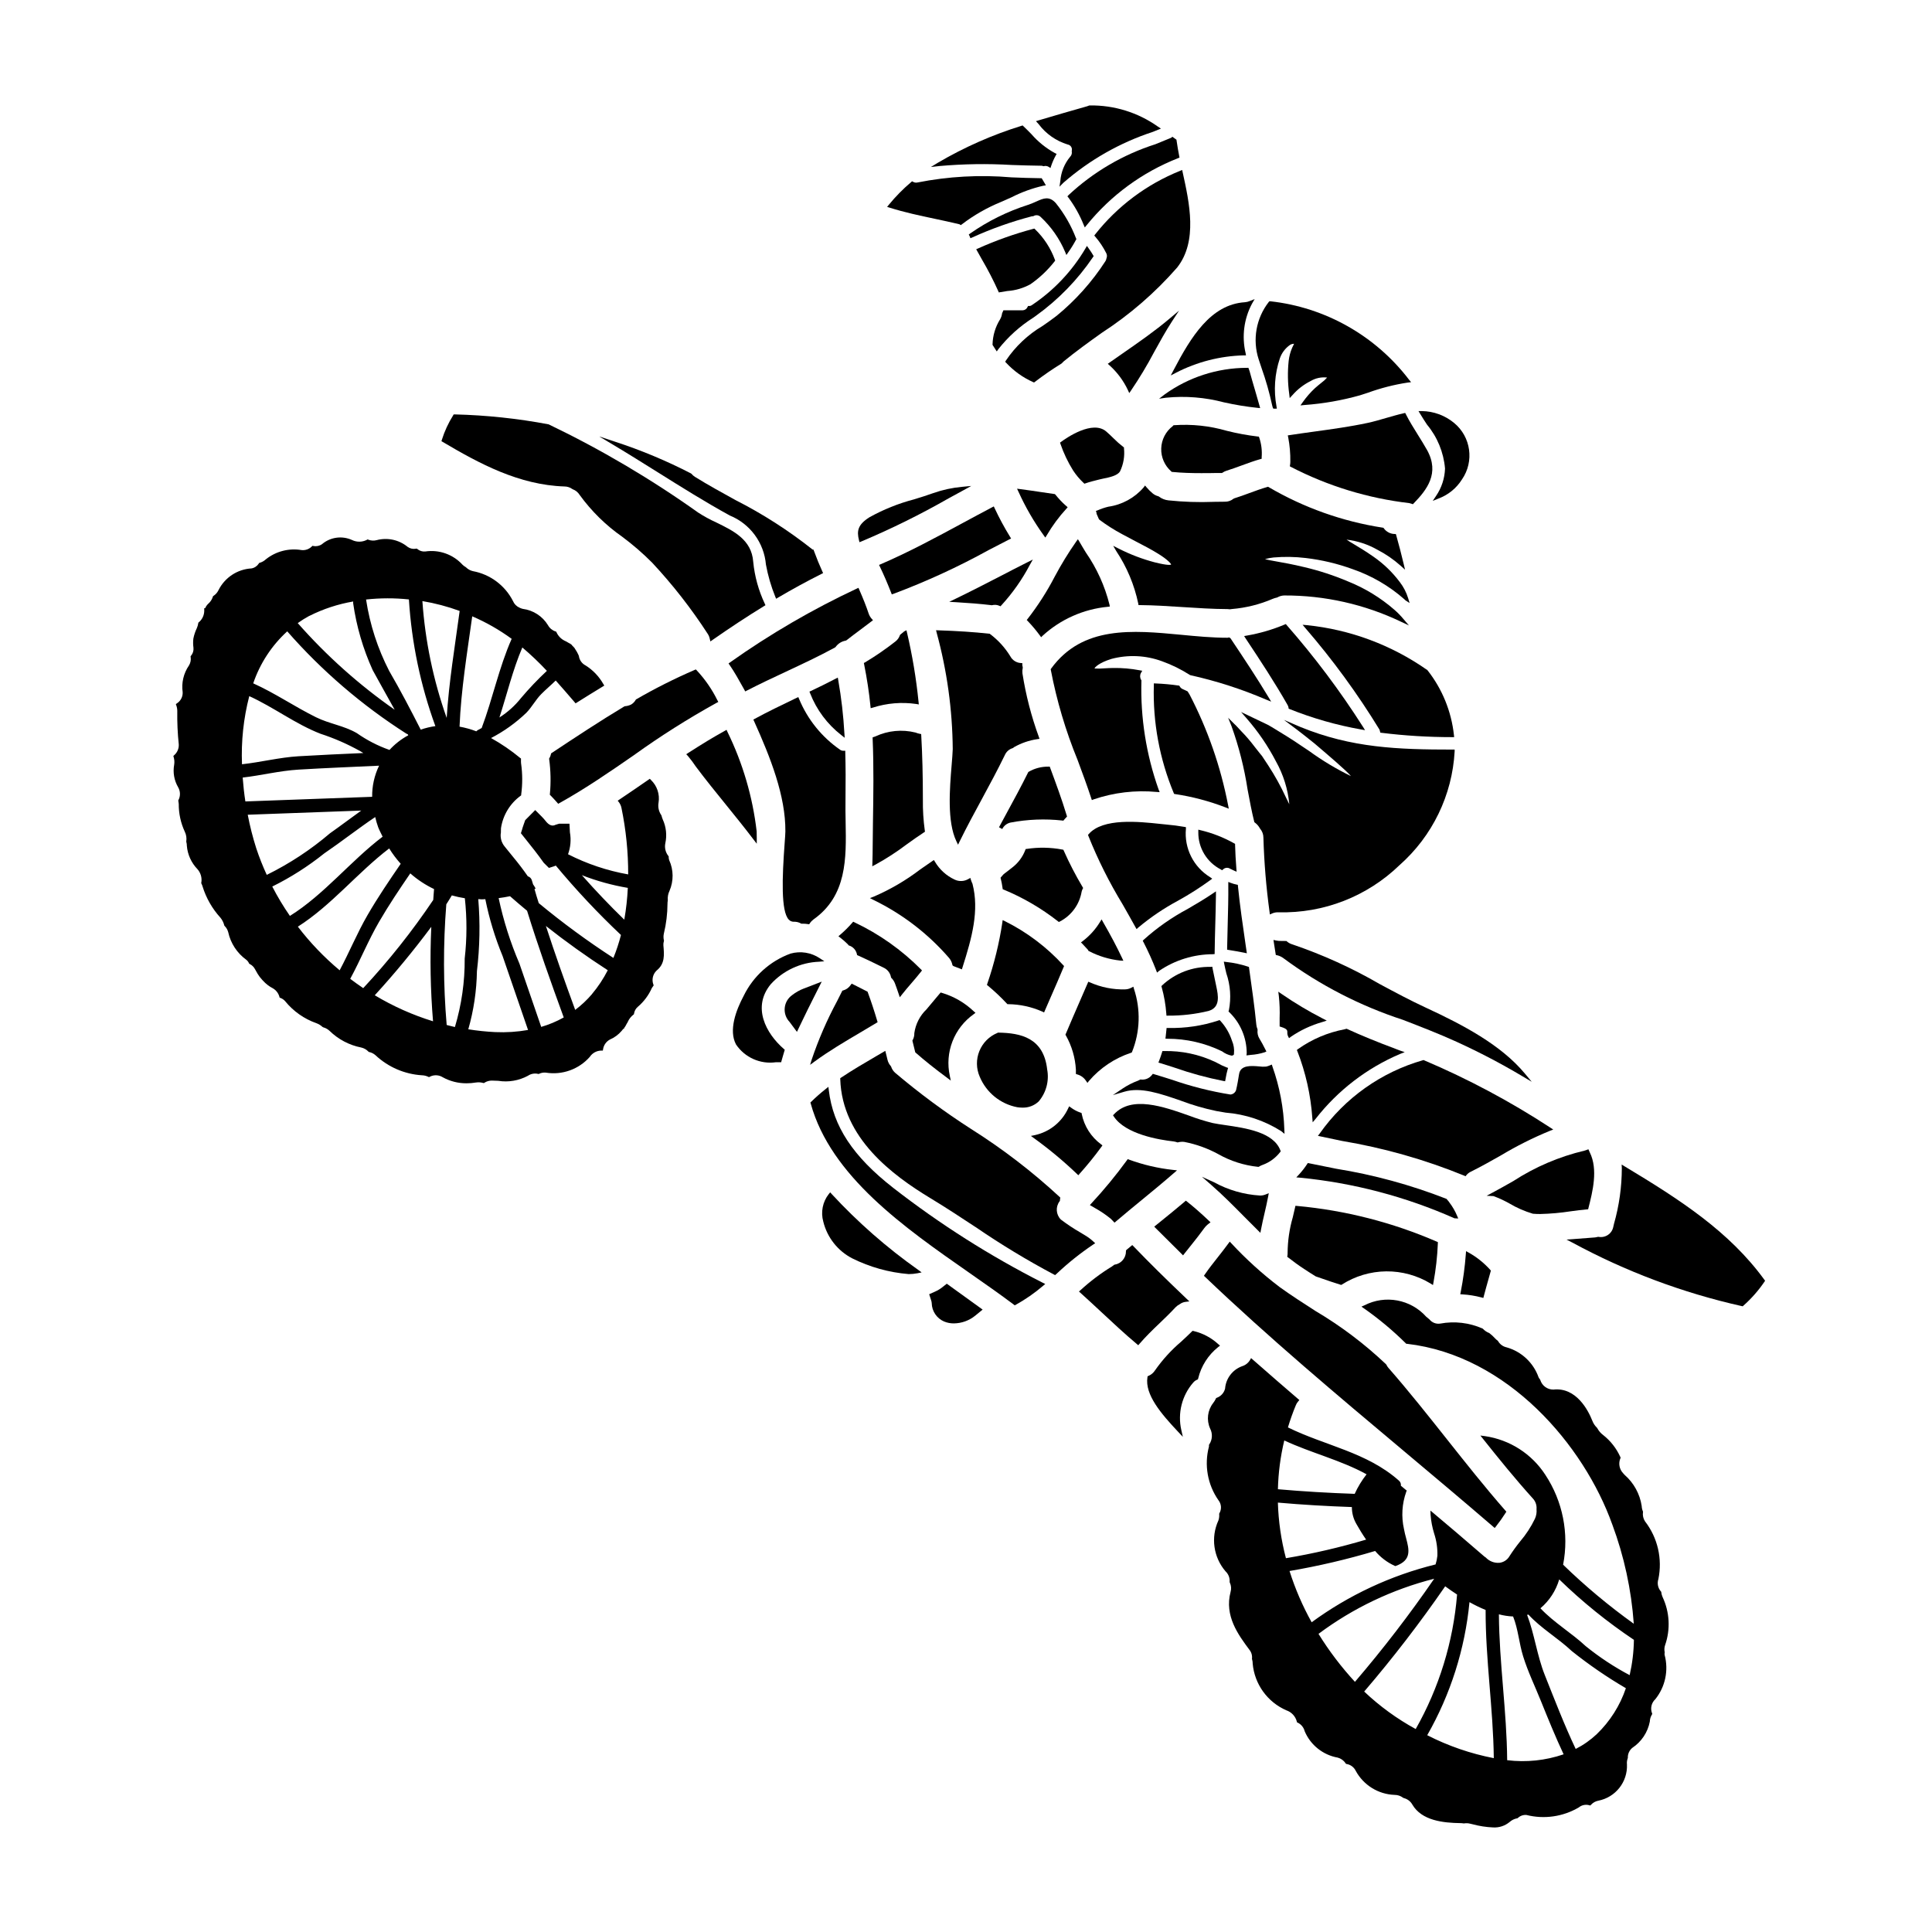 <?xml version="1.0" encoding="UTF-8"?>
<!-- Uploaded to: ICON Repo, www.svgrepo.com, Generator: ICON Repo Mixer Tools -->
<svg fill="#000000" width="800px" height="800px" version="1.1" viewBox="144 144 512 512" xmlns="http://www.w3.org/2000/svg">
 <g>
  <path d="m450.38 401.1 0.246 0.652 0.531-0.453h0.004c4.215-2.871 9.195-4.41 14.297-4.422l0.438-0.047v-0.438c0.027-2.516 0.102-5.019 0.168-7.527 0.066-2.508 0.145-5.117 0.172-7.703v-0.945l-0.789 0.531c-2.133 1.461-4.414 2.789-6.621 4.082h0.008c-4.246 2.25-8.195 5.016-11.762 8.23l-0.234 0.25 0.164 0.324 0.004-0.004c1.254 2.43 2.383 4.922 3.375 7.469z"/>
  <path d="m465.27 400.19-0.445 0.047c-4.769-0.117-9.395 1.648-12.871 4.914l-0.172 0.195 0.074 0.25c0.645 2.316 1.059 4.691 1.234 7.086l0.035 0.473h0.473c3.602 0.023 7.191-0.395 10.691-1.246 3.211-0.945 2.535-4.16 2.043-6.508l-0.074-0.355c-0.312-1.457-0.625-2.941-0.914-4.394z"/>
  <path d="m429.47 428.73c0.953 0.258 1.777 0.855 2.316 1.68l0.395 0.562 0.418-0.527v0.004c2.965-3.449 6.812-6.023 11.129-7.449l0.195-0.07 0.086-0.191h0.004c2.133-5.324 2.312-11.23 0.504-16.672l-0.164-0.586-0.539 0.285h-0.004c-0.508 0.266-1.07 0.414-1.648 0.43-3.199 0.082-6.383-0.551-9.309-1.852l-0.445-0.176-0.188 0.441c-0.715 1.664-1.445 3.324-2.168 4.988-1.18 2.754-2.441 5.574-3.606 8.387l-0.094 0.219 0.121 0.207c1.562 2.777 2.473 5.875 2.652 9.055v1.148z"/>
  <path d="m455.31 426.95c4.203 1.477 8.508 2.648 12.883 3.512l0.477 0.082 0.18-0.953c0.117-0.719 0.277-1.43 0.473-2.129l0.133-0.453-0.445-0.156c-0.805-0.312-1.59-0.68-2.34-1.105l-0.609-0.32-0.004 0.004c-4.25-2.008-8.91-2.996-13.613-2.891h-0.395l-0.109 0.363c-0.219 0.723-0.477 1.465-0.758 2.195l-0.191 0.492 0.504 0.152c1.281 0.383 2.547 0.797 3.816 1.207z"/>
  <path d="m472.07 378.85-0.031-0.359-0.355-0.074c-0.508-0.102-1.008-0.246-1.496-0.434l-0.676-0.262v0.723c0.035 3.519-0.066 7.109-0.16 10.574-0.062 2.078-0.117 4.156-0.148 6.238v0.426l0.418 0.066c1.375 0.223 2.785 0.457 4.117 0.734l0.691 0.148-0.34-2.316c-0.734-5.051-1.5-10.277-2.019-15.465z"/>
  <path d="m436.33 388.36-0.395-0.711-0.434 0.699c-1.195 1.961-2.75 3.68-4.586 5.066l-0.449 0.332 0.395 0.395c0.496 0.52 0.988 1.047 1.461 1.574l0.129 0.27 0.137 0.074c2.582 1.344 5.394 2.191 8.289 2.5l0.828 0.047-0.352-0.746c-1.352-2.875-2.992-5.981-5.023-9.5z"/>
  <path d="m445.2 390.22 0.469-0.418c3.262-2.734 6.797-5.121 10.547-7.129 2.945-1.625 5.781-3.434 8.5-5.414l0.531-0.395-0.539-0.395c-4.422-2.695-6.918-7.68-6.426-12.836v-0.43l-0.426-0.074c-1.48-0.266-3.125-0.477-4.891-0.633l-1.449-0.148c-5.691-0.609-15.23-1.625-18.992 2.688l-0.191 0.215 0.098 0.273c2.512 6.277 5.539 12.332 9.055 18.105 1.141 2.008 2.289 4.019 3.398 6.039z"/>
  <path d="m485.47 331.51 0.031 0.293 0.273 0.113c6.094 2.441 12.426 4.25 18.891 5.394l1.09 0.195-0.582-0.941v0.004c-6.035-9.473-12.785-18.469-20.188-26.914l-0.23-0.273-0.332 0.137c-3.207 1.344-6.555 2.32-9.977 2.914l-0.738 0.129 0.395 0.625c3.894 5.856 7.676 11.609 11.129 17.664l-0.004 0.004c0.129 0.195 0.211 0.422 0.242 0.656z"/>
  <path d="m469.8 312.98-0.094-0.066-0.266 0.07c-0.043 0.016-0.09 0.023-0.137 0.027-4.023 0-8.223-0.395-12.285-0.789-12.852-1.215-26.145-2.473-34.457 8.957l-0.117 0.164 0.035 0.199v0.008c1.562 8.16 3.934 16.145 7.086 23.836 1.23 3.316 2.504 6.742 3.625 10.156l0.16 0.488 0.48-0.184v-0.004c5.367-1.828 11.059-2.496 16.703-1.969l0.789 0.055-0.289-0.727c-3.277-9.23-4.82-18.984-4.547-28.777v-0.137l-0.07-0.113h-0.004c-0.336-0.555-0.359-1.242-0.055-1.816l0.352-0.602-0.688-0.129c-2.32-0.441-4.68-0.645-7.043-0.605-0.789 0-1.504 0.051-2.164 0.086-0.918 0.082-1.836 0.098-2.754 0.047 0.047-0.312 1.234-1.543 4.496-2.543h-0.004c4.418-1.172 9.094-0.957 13.383 0.621 2.594 0.926 5.074 2.148 7.387 3.637l0.168 0.066h0.004c6.856 1.523 13.555 3.684 20.012 6.453l1.367 0.547-0.758-1.258c-3.07-5.09-6.336-10.02-10.027-15.539l-0.008-0.004c-0.074-0.078-0.172-0.133-0.281-0.156z"/>
  <path d="m477.24 416.73c-0.16-0.375-0.262-0.773-0.301-1.18-0.473-4.84-1.18-9.742-1.844-14.48l-0.113-0.809-0.281-0.102c-1.852-0.609-3.762-1.02-5.703-1.223l-0.676-0.09 0.129 0.672c0.137 0.723 0.336 1.543 0.539 2.418v-0.004c1.082 3.152 1.316 6.531 0.68 9.801l-0.109 0.297 0.219 0.223h0.004c2.93 2.844 4.59 6.746 4.606 10.828l-0.066 0.617 1.129-0.137c1.25-0.082 2.484-0.312 3.68-0.691l0.473-0.207-0.227-0.457c-0.555-1.109-1.062-2.051-1.574-2.891h-0.004c-0.441-0.695-0.633-1.523-0.535-2.344v-0.133z"/>
  <path d="m470.67 423.71 0.301-0.188 0.043-0.266c0.129-1.191-0.059-2.391-0.539-3.484-0.637-1.945-1.68-3.731-3.062-5.238l-0.23-0.211-0.273 0.113c-4.293 1.418-8.797 2.09-13.32 1.988h-0.434l-0.039 0.434c-0.055 0.621-0.113 1.242-0.199 1.867l-0.066 0.527 0.531 0.027c5.016-0.008 9.969 1.137 14.477 3.336 0.746 0.566 1.609 0.953 2.527 1.141 0.098 0.004 0.195-0.012 0.285-0.047z"/>
  <path d="m471.31 367.91v-0.277l-0.234-0.133h-0.004c-2.789-1.57-5.781-2.742-8.895-3.481l-0.613-0.152v0.633c-0.062 4.18 2.258 8.027 5.984 9.918l0.312 0.207 0.285-0.242c0.496-0.469 1.254-0.543 1.832-0.172 0.328 0.176 0.652 0.324 0.977 0.469l0.762 0.348-0.066-0.836c-0.172-2.141-0.281-4.188-0.34-6.281z"/>
  <path d="m409.71 387.84-0.086 0.68c-0.832 5.5-2.164 10.914-3.977 16.172l-0.102 0.32 0.262 0.211h-0.004c1.781 1.473 3.465 3.062 5.039 4.754l0.137 0.141h0.195c3.121 0.031 6.203 0.699 9.055 1.969l0.461 0.223 0.203-0.473 1.539-3.543c1.141-2.609 2.328-5.312 3.434-7.984l0.121-0.293-0.211-0.23c-4.387-4.797-9.617-8.746-15.43-11.648z"/>
  <path d="m522.26 321.57c-0.102-0.109-0.207-0.148-0.188-0.117-9.395-6.555-20.301-10.609-31.691-11.777l-1.18-0.105 0.762 0.914v-0.004c7.25 8.391 13.801 17.363 19.586 26.828 0.066 0.121 0.113 0.258 0.137 0.395l0.113 0.457 0.336 0.043c6.199 0.766 12.438 1.145 18.684 1.145h0.547l-0.055-0.543c-0.68-6.293-3.121-12.27-7.051-17.234z"/>
  <path d="m425.21 261.09-0.293 0.215 0.117 0.348h0.004c0.844 2.457 1.965 4.812 3.34 7.016 0.793 1.215 1.73 2.324 2.789 3.316l0.219 0.203 0.281-0.098c1.125-0.395 2.262-0.672 3.473-0.973l0.516-0.125c0.203-0.055 0.484-0.109 0.789-0.176 1.574-0.316 3.695-0.75 4.379-1.906 0.91-1.895 1.273-4.012 1.043-6.102v-0.238l-0.191-0.137-0.004-0.004c-0.898-0.688-1.746-1.438-2.543-2.246-0.59-0.574-1.211-1.18-1.941-1.812-3.641-3.164-10.617 1.711-11.977 2.719z"/>
  <path d="m456.46 226.32-2.562 2.156c-3.848 3.258-8.164 6.25-12.332 9.145-1.18 0.82-2.363 1.629-3.488 2.434l-0.504 0.355 0.457 0.414v-0.004c2.047 1.84 3.703 4.066 4.871 6.555l0.359 0.789 0.488-0.688-0.004-0.004c2.219-3.266 4.254-6.652 6.098-10.145 1.516-2.754 3.082-5.594 4.769-8.184z"/>
  <path d="m514.89 373.27c8.699-7.684 13.961-18.531 14.605-30.121v-0.504h-0.504c-14.562 0-26.793-0.445-40.348-5.981-0.113-0.055-0.227-0.105-0.355-0.152l-4.035-1.738 3.332 2.5c1.145 0.859 2.25 1.738 3.293 2.574l1.484 1.18c3.969 3.383 8.395 7.156 9.672 8.66l0.004-0.004c-3.902-1.898-7.633-4.137-11.141-6.691-0.676-0.438-1.363-0.902-2.074-1.383-1.18-0.789-2.363-1.609-3.703-2.422-1.062-0.66-2.176-1.348-3.367-2.07-0.215-0.121-0.48-0.289-0.734-0.449l-0.004 0.004c-0.297-0.195-0.605-0.375-0.922-0.539-0.629-0.289-1.219-0.566-1.832-0.879-0.789-0.395-1.621-0.789-2.469-1.18l-2.894-1.379 1.527 1.746v0.004c3.004 3.445 5.59 7.238 7.699 11.297 1.969 3.504 3.184 7.387 3.559 11.391-0.25-0.457-0.578-1.133-0.895-1.797l0.004-0.004c-1.355-2.93-2.918-5.758-4.676-8.461-0.324-0.473-0.645-0.965-0.973-1.469l-0.707-1.074-0.504-0.609c-0.5-0.625-1.016-1.273-1.535-1.941h0.004c-1.07-1.414-2.227-2.758-3.469-4.023-0.445-0.473-0.895-0.957-1.395-1.5-0.129-0.105-0.262-0.234-0.363-0.34l-1.707-1.703 0.902 2.234v0.004c1.957 5.445 3.383 11.07 4.258 16.793 0.566 3.016 1.094 5.863 1.75 8.48l0.043 0.168 0.141 0.105 0.004 0.004c0.562 0.418 1.023 0.953 1.348 1.574 0.586 0.672 0.91 1.535 0.906 2.426 0.191 6.582 0.734 13.152 1.629 19.68l0.086 0.66 0.602-0.277 0.004 0.004c0.543-0.23 1.129-0.332 1.719-0.301 11.922 0.305 23.465-4.199 32.031-12.496z"/>
  <path d="m431.78 290.45c-0.582-0.969-1.18-1.934-1.73-2.902l-0.395-0.648-0.441 0.605c-2.09 2.984-3.996 6.098-5.707 9.316-2.035 3.922-4.426 7.652-7.137 11.141l-0.277 0.34 0.301 0.316c1.145 1.195 2.211 2.469 3.191 3.805l0.328 0.449 0.395-0.395h-0.004c4.777-4.367 10.852-7.062 17.297-7.672l0.512-0.062-0.09-0.512c-1.234-4.934-3.348-9.602-6.242-13.781z"/>
  <path d="m430.64 380.32c0.062-0.258 0.152-0.508 0.27-0.746l0.133-0.242-0.137-0.238v-0.004c-1.855-3.117-3.527-6.34-5-9.66l-0.098-0.23-0.246-0.055h-0.004c-3.117-0.59-6.309-0.652-9.445-0.176l-0.301 0.031-0.105 0.285v-0.004c-0.695 1.828-1.887 3.426-3.441 4.613-0.52 0.395-1.035 0.82-1.641 1.281v0.004c-0.043 0.023-0.082 0.051-0.117 0.086l-0.113 0.07c-0.113 0.098-0.23 0.191-0.32 0.266l-0.164 0.133c-0.059 0.059-0.203 0.23-0.363 0.414l-0.395 0.461 0.059 0.242c0.203 0.832 0.363 1.672 0.48 2.523l0.039 0.285 0.262 0.105v-0.004c5.148 2.133 9.984 4.953 14.371 8.391l0.227 0.184 0.273-0.121c3.059-1.582 5.195-4.504 5.777-7.894z"/>
  <path d="m539.55 460.05-1.574 0.844 1.797 0.082c1.438 0.527 2.832 1.172 4.168 1.918 1.977 1.18 4.094 2.106 6.297 2.758 0.629 0.051 1.277 0.074 1.938 0.074 2.715-0.066 5.426-0.309 8.109-0.723 1.488-0.191 2.894-0.395 4.238-0.5l0.352-0.031 0.082-0.336c1.094-4.309 2.598-10.215 0.355-14.734l-0.367-0.828-0.457 0.168v0.008c-0.191 0.074-0.383 0.137-0.582 0.184-6.703 1.586-13.082 4.312-18.859 8.062-1.777 1.008-3.644 2.074-5.496 3.055z"/>
  <path d="m416.5 348.61-0.062 0.133c-1.812 3.664-3.801 7.316-5.723 10.848-0.66 1.219-1.316 2.434-1.969 3.644l0.863 0.469h-0.004c0.434-0.875 1.242-1.508 2.195-1.715 4.519-0.863 9.141-1.043 13.711-0.543l0.293 0.043 0.176-0.223c0.105-0.141 0.223-0.27 0.348-0.395 0.09-0.09 0.176-0.18 0.266-0.277l0.18-0.203-0.078-0.266c-1.309-4.328-2.871-8.547-4.383-12.629l-0.117-0.328h-0.355c-1.828-0.023-3.629 0.441-5.211 1.352z"/>
  <path d="m459.24 328.04-0.512-0.816-0.129-0.059c-0.129-0.059-0.246-0.121-0.367-0.18-0.242-0.133-0.492-0.246-0.75-0.344-0.355-0.137-0.652-0.395-0.836-0.73l-0.121-0.207-0.23-0.031c-1.988-0.289-3.988-0.473-5.996-0.547l-0.52-0.023v0.52c-0.285 9.781 1.516 19.508 5.273 28.543l0.113 0.234 0.254 0.039h0.004c4.578 0.684 9.066 1.875 13.383 3.543l0.832 0.332-0.164-0.879h-0.004c-1.969-10.242-5.414-20.141-10.23-29.395z"/>
  <path d="m402.04 412.77 0.473-0.363-0.449-0.395v0.004c-2.398-2.285-5.305-3.969-8.484-4.906l-0.305-0.082-1.254 1.488c-0.703 0.836-1.414 1.664-2.117 2.527l-0.359 0.434c-1.762 1.68-2.906 3.906-3.242 6.32 0.023 0.629-0.121 1.254-0.422 1.809l-0.09 0.168 0.762 3.106 0.113 0.098c2.383 2.094 5.082 4.25 8.266 6.602l1.043 0.789-0.273-1.266 0.004-0.004c-0.664-3.043-0.418-6.215 0.707-9.117 1.129-2.902 3.086-5.41 5.629-7.211z"/>
  <path d="m353.04 387.71c0.332 0.359 0.801 0.562 1.289 0.562 0.668-0.035 1.332 0.121 1.918 0.449l0.121 0.07h0.141c0.543-0.023 1.086 0.012 1.621 0.105l0.312 0.047 0.172-0.262v0.004c0.258-0.391 0.582-0.734 0.957-1.012 8.898-6.297 8.711-16.191 8.531-25.75-0.035-1.969-0.074-4.004-0.035-5.984 0.062-4.723 0.043-8.809-0.059-12.504v-0.48h-0.477c-0.324 0.02-0.648-0.078-0.906-0.273-4.844-3.352-8.621-8.031-10.867-13.477l-0.203-0.477-1.102 0.531c-3.43 1.648-6.984 3.352-10.41 5.219l-0.395 0.215 0.188 0.418c4.359 9.645 8.379 19.859 8.297 29.219 0 0.52-0.082 1.621-0.184 3.019-0.688 9.273-1.008 18.172 1.09 20.359z"/>
  <path d="m366.98 338.83 0.867 0.688-0.066-1.102h-0.004c-0.262-4.762-0.809-9.504-1.637-14.199l-0.117-0.652-0.59 0.309c-2.34 1.211-4.461 2.266-6.5 3.219l-0.422 0.195 0.172 0.434h0.004c1.707 4.387 4.574 8.227 8.293 11.109z"/>
  <path d="m368.75 394.31 0.105 0.195 0.191 0.078h0.004c1.027 0.34 1.801 1.195 2.035 2.258l0.047 0.262 0.238 0.105c2.039 0.91 4.211 1.945 7.035 3.356 0.898 0.496 1.527 1.371 1.711 2.383l0.031 0.137 0.102 0.102v0.004c0.422 0.418 0.742 0.922 0.945 1.48 0.344 0.91 0.652 1.82 0.969 2.754l0.289 0.863 0.562-0.711c0.789-1.02 1.66-2.019 2.516-3.012s1.734-2.023 2.543-3.047l0.262-0.336-0.293-0.312h-0.004c-5.094-5.137-11.047-9.348-17.594-12.441l-0.344-0.168-0.246 0.289v-0.004c-0.988 1.137-2.062 2.199-3.207 3.18l-0.453 0.395 0.477 0.367v-0.004c0.73 0.566 1.426 1.176 2.078 1.828z"/>
  <path d="m532.52 475.57-0.059 0.758c-0.25 3.394-0.707 6.773-1.363 10.113l-0.109 0.551 0.562 0.031c1.715 0.102 3.414 0.375 5.07 0.816l0.48 0.133 0.125-0.484c0.395-1.527 0.832-3.055 1.262-4.586l0.609-2.184-0.184-0.203 0.004-0.004c-1.645-1.832-3.578-3.383-5.731-4.578z"/>
  <path d="m521.28 424.92-0.156 0.039c-11.082 3.164-20.746 10.02-27.391 19.438l-0.469 0.617 0.758 0.16c1.867 0.395 3.734 0.789 5.602 1.18 11.113 1.863 21.98 4.949 32.41 9.203l0.355 0.16 0.234-0.305v0.004c0.312-0.379 0.703-0.688 1.148-0.895 2.699-1.336 5.367-2.844 7.945-4.305 4.168-2.5 8.516-4.684 13.012-6.531l0.902-0.348-0.812-0.527c-10.578-6.91-21.75-12.871-33.383-17.809z"/>
  <path d="m407.76 236.53 0.395 0.605 0.418-0.598h-0.004c2.602-3.301 5.746-6.133 9.301-8.375l0.664-0.477c5.918-4.254 11.035-9.52 15.125-15.551l0.172-0.25-0.152-0.27c-0.305-0.527-0.672-1.102-1.18-1.805l-0.453-0.641-0.395 0.68c-3.535 6-8.379 11.129-14.176 15-0.207 0.16-0.469 0.25-0.734 0.246h-0.301l-0.133 0.266c-0.223 0.512-0.723 0.855-1.281 0.875h-5.117l-0.125 0.309c-0.023 0.059-0.051 0.117-0.082 0.18s-0.082 0.164-0.117 0.246l-0.027 0.129-0.004 0.004c-0.074 0.543-0.254 1.066-0.531 1.539-1.238 1.988-1.926 4.273-1.988 6.617v0.137l0.07 0.121c0.219 0.352 0.422 0.664 0.656 1.012z"/>
  <path d="m515.95 528.47c7.816 6.562 15.906 13.352 23.77 20.125l0.395 0.336 0.32-0.395h-0.004c0.922-1.16 1.777-2.363 2.57-3.613l0.195-0.312-0.242-0.277c-5.367-6.125-10.512-12.621-15.488-18.895-4.977-6.269-10.109-12.766-15.484-18.895v0.008c-0.23-0.266-0.426-0.566-0.578-0.887l-0.094-0.125c-5.688-5.394-11.961-10.133-18.707-14.121-3.148-2.023-6.406-4.117-9.52-6.359l-0.004-0.004c-4.59-3.492-8.871-7.371-12.793-11.598l-0.395-0.418-0.344 0.473c-0.895 1.23-1.855 2.449-2.781 3.625-1.18 1.488-2.387 3.023-3.481 4.613l-0.234 0.348 0.305 0.289c16.855 16.09 35.023 31.34 52.594 46.082z"/>
  <path d="m481.05 426.12-0.473 0.195v0.004c-0.34 0.145-0.688 0.262-1.047 0.34-0.613 0.055-1.23 0.039-1.84-0.047-2.09-0.18-4.957-0.422-5.324 2.055-0.227 1.414-0.453 2.797-0.789 4.207-0.211 0.668-0.809 1.133-1.508 1.184-5.234-0.844-10.387-2.144-15.395-3.887-1.613-0.508-3.223-1.02-4.844-1.5l-0.32-0.094-0.207 0.266v-0.004c-0.688 0.922-1.816 1.395-2.957 1.246h-0.145l-0.305 0.152c-0.094 0.051-0.191 0.102-0.293 0.145h0.004c-1.426 0.523-2.785 1.215-4.047 2.055l-2.641 1.777 3.055-0.902c4.356-1.285 9.484 0.492 14.91 2.363v0.004c3.07 1.16 6.231 2.082 9.445 2.754 0.789 0.141 1.617 0.281 2.469 0.426 5.246 0.418 10.312 2.106 14.758 4.922l0.852 0.707-0.043-1.105v0.004c-0.176-5.723-1.246-11.383-3.168-16.777z"/>
  <path d="m465.78 457.34-3.25-1.477 2.508 2.195c3.059 2.676 5.957 5.602 8.754 8.434 1.18 1.18 2.363 2.391 3.566 3.57l0.66 0.652 0.168-0.914c0.273-1.445 0.609-2.914 0.941-4.328 0.332-1.418 0.668-2.91 0.945-4.375l0.164-0.891-0.84 0.344c-0.48 0.199-1.004 0.297-1.527 0.277-4.238-0.262-8.363-1.453-12.09-3.488z"/>
  <path d="m483.67 407.43-0.91-0.625 0.141 1.094c0.215 1.977 0.285 3.965 0.215 5.949v1.816 0.363l0.348 0.109c1.695 0.523 1.695 0.938 1.695 1.461h-0.004c-0.02 0.344 0.043 0.688 0.188 1.004l0.262 0.52 0.469-0.348h-0.004c2.566-1.762 5.406-3.09 8.398-3.938l1.133-0.367-1.059-0.543 0.004 0.004c-3.762-1.934-7.394-4.102-10.875-6.5z"/>
  <path d="m487.68 422.26 0.133 0.328 0.004-0.004c2.195 5.644 3.531 11.586 3.957 17.625l0.102 1.215 0.789-0.941v0.004c5.871-7.523 13.559-13.434 22.34-17.168l1.262-0.492-1.289-0.434c-0.316-0.102-0.613-0.223-0.922-0.352l-0.316-0.125c-4.785-1.781-8.941-3.492-12.715-5.215l-0.16-0.074-0.59 0.156h0.004c-4.441 0.844-8.645 2.637-12.324 5.254z"/>
  <path d="m483.23 449.34 0.176-0.219-0.098-0.266c-1.828-4.848-9.211-5.902-14.602-6.691-1.23-0.176-2.394-0.352-3.293-0.539h-0.004c-2.137-0.527-4.238-1.188-6.297-1.969-6.777-2.394-15.207-5.371-19.883-0.375l-0.273 0.285 0.215 0.324c3.125 4.723 12.074 6.18 15.77 6.59 0.34 0.043 0.676 0.125 1 0.234l0.137 0.047 0.137-0.035c0.535-0.141 1.094-0.176 1.645-0.105 3.133 0.605 6.156 1.691 8.961 3.219 3.262 1.852 6.871 3.004 10.602 3.387h0.152l0.125-0.086 0.004-0.004c0.305-0.191 0.633-0.348 0.977-0.457 1.801-0.664 3.375-1.824 4.551-3.34z"/>
  <path d="m408.7 221.5 0.395-0.074c0.598-0.113 1.227-0.203 1.875-0.305 2.141-0.145 4.227-0.762 6.109-1.797 2.418-1.684 4.574-3.719 6.391-6.043l0.168-0.215-0.09-0.254v-0.004c-1.117-3.039-2.906-5.785-5.231-8.035l-0.195-0.195-0.27 0.066v-0.004c-5.016 1.336-9.914 3.074-14.648 5.199l-0.5 0.211 0.266 0.48c0.418 0.758 0.852 1.52 1.273 2.273 1.582 2.699 3.019 5.481 4.301 8.332z"/>
  <path d="m377.43 293.51-0.473 0.199 0.223 0.465c1.02 2.113 2.023 4.441 2.984 6.906l0.168 0.441 0.449-0.156v0.004c8.691-3.254 17.133-7.133 25.254-11.613 1.812-0.941 3.621-1.887 5.438-2.812l0.477-0.238-0.281-0.453v-0.004c-1.508-2.445-2.871-4.977-4.086-7.578l-0.219-0.465-0.453 0.234c-2.648 1.391-5.273 2.809-7.898 4.227-6.973 3.766-14.176 7.66-21.582 10.844z"/>
  <path d="m454.54 269.07h0.164c2.535 0.25 5.082 0.316 7.609 0.316 1.383 0 2.754 0 4.117-0.039h1.422l0.121-0.078c0.32-0.223 0.672-0.398 1.043-0.516 1.375-0.426 2.754-0.93 4.07-1.414 1.609-0.59 3.266-1.199 4.918-1.664l0.352-0.098v-0.367h-0.004c0.148-1.77-0.07-3.547-0.637-5.227l-0.109-0.273-0.297-0.027c-2.769-0.332-5.519-0.836-8.227-1.52-4.512-1.309-9.223-1.809-13.91-1.48h-0.156l-0.219 0.23v0.004c-1.859 1.41-2.984 3.582-3.059 5.914-0.078 2.332 0.902 4.574 2.664 6.106z"/>
  <path d="m423.82 197.85c-1.746-1.988-3.356-1.266-5.062-0.5-0.395 0.168-0.789 0.352-1.18 0.512l-1.16 0.434h-0.004c-5.469 1.75-10.645 4.312-15.348 7.609l-0.332 0.25 0.195 0.367c0.023 0.043 0.043 0.09 0.062 0.133l0.184 0.48 0.48-0.203c5.113-2.328 10.422-4.207 15.859-5.625h0.297l0.113-0.062c0.602-0.352 1.359-0.25 1.852 0.238 2.789 2.598 5 5.754 6.484 9.262l0.344 0.836 0.516-0.742v-0.004c0.746-1.047 1.422-2.144 2.027-3.277l0.113-0.207-0.109-0.215c-1.285-3.352-3.082-6.484-5.332-9.285z"/>
  <path d="m423.54 274.94-0.191-0.027c-1.027-0.145-2.086-0.305-3.148-0.461-1.887-0.285-3.824-0.57-5.793-0.828l-0.879-0.113 0.371 0.789v-0.004c1.836 4.07 4.078 7.945 6.688 11.57l0.434 0.598 0.395-0.633c1.48-2.523 3.219-4.879 5.195-7.031l0.324-0.367-0.355-0.34v0.004c-0.047-0.047-0.102-0.09-0.156-0.125-0.996-0.883-1.91-1.855-2.734-2.898z"/>
  <path d="m450.99 275.52c-0.57-0.141-1.102-0.41-1.551-0.789-0.574-0.484-1.109-1.02-1.594-1.594l-0.395-0.473-0.371 0.5h0.004c-2.398 2.785-5.727 4.602-9.363 5.117-0.98 0.238-1.934 0.562-2.856 0.969l-0.441 0.164 0.156 0.445h0.004c0.004 0.055 0.004 0.109 0 0.16l0.047 0.203c0.094 0.211 0.188 0.426 0.277 0.637 0.086 0.211 0.188 0.457 0.293 0.676l0.148 0.184-0.004 0.008c1.914 1.43 3.934 2.711 6.039 3.836 1.18 0.641 2.363 1.254 3.481 1.848 2.297 1.18 4.473 2.336 6.121 3.371 2.547 1.574 3.356 2.621 3.379 2.816-0.102 0.094-0.75 0.328-4.328-0.57h-0.008c-3.297-0.867-6.492-2.086-9.531-3.629l-1.492-0.758 0.844 1.445v-0.004c2.797 4.215 4.769 8.926 5.805 13.879l0.062 0.395h0.418c3.672 0.027 7.512 0.281 11.223 0.52 3.938 0.254 7.977 0.523 11.949 0.539 0.211 0.004 0.422 0.02 0.629 0.051h0.082l0.086-0.02c0.113-0.027 0.223-0.039 0.336-0.043 3.738-0.312 7.398-1.223 10.844-2.703 0.352-0.148 0.723-0.262 1.098-0.336l0.133-0.047c0.551-0.316 1.172-0.492 1.805-0.512 10.727-0.043 21.328 2.344 31.004 6.977l2.059 0.969-1.48-1.734c-0.715-0.855-1.492-1.652-2.332-2.387-3.672-3.207-7.863-5.766-12.395-7.574-3.738-1.582-7.606-2.844-11.559-3.769-2.957-0.715-5.512-1.18-7.356-1.5-1.219-0.215-2.394-0.426-3.027-0.609 0.738-0.215 1.496-0.359 2.262-0.438 2.848-0.246 5.711-0.199 8.547 0.141 4.234 0.5 8.395 1.484 12.402 2.945 5.051 1.742 9.715 4.453 13.723 7.984l0.047-0.055 0.004 0.023-0.039 0.051v0.004c0.066 0.09 0.152 0.172 0.246 0.234l1.137 0.742-0.395-1.305v0.004c-0.469-1.527-1.211-2.961-2.184-4.227-1.961-2.625-4.336-4.91-7.027-6.773-2.07-1.449-3.879-2.527-5.199-3.312-0.719-0.434-1.465-0.875-1.902-1.18v-0.004c2.879 0.332 5.664 1.246 8.184 2.684 2.215 1.141 4.273 2.555 6.133 4.215l1.18 1.062-0.363-1.539c-0.602-2.535-1.262-5.082-1.969-7.57l-0.098-0.332-0.348-0.023v0.004c-1.117-0.023-2.164-0.566-2.824-1.473l-0.113-0.168-0.199-0.035h-0.004c-10.652-1.648-20.898-5.289-30.199-10.734l-0.184-0.109-0.203 0.059c-1.605 0.461-3.184 1.043-4.723 1.609-1.324 0.488-2.695 0.996-4.066 1.418l-0.168 0.094h-0.004c-0.645 0.527-1.457 0.805-2.289 0.785-1 0-2.004 0.02-3.008 0.035l0.004 0.004c-3.984 0.152-7.973 0.02-11.938-0.395-0.902-0.094-1.766-0.434-2.488-0.98z"/>
  <path d="m289.7 354.6 0.16 0.16c0.551 0.551 1.125 1.18 1.805 1.945l0.262 0.305 0.348-0.191c6.879-3.82 13.438-8.348 19.773-12.727v-0.004c7.012-5.039 14.312-9.66 21.871-13.836l0.441-0.23-0.238-0.441-0.004-0.004c-1.43-2.898-3.281-5.574-5.488-7.938l-0.23-0.23-0.309 0.129c-5.293 2.285-10.449 4.879-15.441 7.766l-0.121 0.066-0.062 0.113h-0.004c-0.285 0.496-0.691 0.914-1.18 1.211-0.512 0.262-1.07 0.418-1.641 0.457l-0.211 0.07c-6.523 3.918-12.988 8.191-19.215 12.324l-0.164 0.109-0.043 0.195-0.004 0.004c-0.07 0.367-0.203 0.719-0.395 1.043l-0.094 0.152 0.027 0.176v0.004c0.406 3.031 0.473 6.098 0.191 9.145z"/>
  <path d="m321.21 371.13v-0.168l-0.102-0.133v-0.004c-0.746-0.953-1.035-2.188-0.789-3.371 0.461-2.121 0.219-4.328-0.688-6.301-0.133-0.316-0.238-0.645-0.316-0.977l-0.078-0.164v-0.004c-0.66-0.961-0.918-2.144-0.715-3.293 0.367-2.219-0.391-4.477-2.019-6.027l-0.289-0.301-0.344 0.234c-2.566 1.77-5.141 3.543-7.738 5.281l-0.434 0.293 0.316 0.395 0.004 0.004c0.34 0.457 0.574 0.984 0.684 1.547 1.191 5.785 1.789 11.676 1.773 17.586-5.547-0.984-10.918-2.781-15.941-5.344 0.676-1.855 0.848-3.856 0.5-5.801l-0.121-2.289h-2.742l-0.934 0.281c-0.871 0.465-1.742 0.148-2.633-0.992v-0.004c-0.328-0.41-0.676-0.805-1.047-1.18l-1.719-1.719-2.656 2.676-0.395 1.125c-0.145 0.395-0.234 0.656-0.293 0.863-0.039 0.121-0.074 0.266-0.129 0.465l-0.32 1.008 1.242 1.555c1.629 2.035 3.309 4.137 4.793 6.258l1.391 1.379 1.387-0.441 0.43-0.176v-0.004c5.383 6.473 11.152 12.613 17.273 18.395-0.531 2.07-1.199 4.102-2.004 6.078-6.871-4.453-13.473-9.301-19.781-14.523-0.395-1.242-0.789-2.488-1.133-3.738l0.305-0.113-0.266-0.496c-0.121-0.223-0.293-0.422-0.418-0.641-0.094-0.332-0.203-0.656-0.301-0.988h0.004c-0.133-0.547-0.547-0.977-1.086-1.133-1.23-1.781-2.555-3.504-3.914-5.144-0.746-0.914-1.5-1.82-2.215-2.731v-0.004c-0.875-1.039-1.246-2.414-1.008-3.754v-0.32c-0.012-0.27-0.004-0.543 0.023-0.812 0.516-3.438 2.387-6.523 5.191-8.57l0.16-0.129v-0.207c0.371-2.734 0.363-5.504-0.027-8.23-0.031-0.262-0.039-0.527-0.027-0.789v-0.527l-0.172-0.113c-2.418-2.004-5.016-3.781-7.758-5.309 3.418-1.773 6.566-4.027 9.344-6.691 1.488-1.52 2.461-3.445 3.969-4.965 1.242-1.254 2.574-2.363 3.824-3.59 1.652 1.855 3.301 3.75 4.992 5.727l0.277 0.324 0.359-0.227c2.016-1.273 4.41-2.754 6.82-4.219l0.426-0.262-0.262-0.426c-1.137-2-2.746-3.688-4.695-4.91-0.965-0.488-1.629-1.422-1.777-2.492l-0.121-0.312c-0.219-0.492-0.484-0.965-0.789-1.414l-0.281-0.449h0.004c-0.051-0.047-0.102-0.102-0.148-0.156l-0.195-0.207c-0.105-0.121-0.23-0.242-0.359-0.367v-0.074l-0.234-0.141-0.145-0.156-0.137-0.035c-0.137-0.066-0.789-0.434-1.016-0.578l-0.004-0.004c-1.098-0.441-1.992-1.285-2.492-2.359l-0.086-0.203-0.211-0.07-0.004-0.004c-0.84-0.277-1.543-0.863-1.969-1.641-1.453-2.387-3.918-3.981-6.691-4.332-0.316-0.074-0.621-0.191-0.91-0.344-0.758-0.34-1.355-0.957-1.676-1.727-2.117-4.148-6.043-7.078-10.625-7.926-0.691-0.16-1.324-0.512-1.828-1.012l-0.117-0.086c-0.297-0.164-0.57-0.367-0.809-0.609-2.5-2.738-6.203-4.051-9.871-3.504-0.754 0.074-1.504-0.16-2.086-0.645l-0.164-0.125-0.207 0.031h-0.004c-0.77 0.152-1.566-0.023-2.203-0.48-2.281-1.875-5.32-2.539-8.176-1.797-0.73 0.203-1.504 0.168-2.215-0.094l-0.219-0.09-0.207 0.121h-0.004c-1.234 0.629-2.691 0.641-3.934 0.031-2.644-1.195-5.738-0.762-7.949 1.113-0.664 0.465-1.488 0.637-2.285 0.48l-0.25-0.043-0.176 0.188h-0.004c-0.715 0.703-1.703 1.047-2.699 0.938-3.352-0.562-6.785 0.32-9.449 2.438-0.453 0.426-1 0.742-1.598 0.922l-0.176 0.047-0.102 0.152c-0.434 0.68-1.133 1.152-1.926 1.301-3.754 0.207-7.102 2.418-8.773 5.785-0.289 0.594-0.73 1.102-1.277 1.469l-0.152 0.094-0.055 0.172h-0.004c-0.18 0.566-0.48 1.082-0.879 1.516l-0.293 0.289c-0.348 0.312-0.621 0.695-0.812 1.121l-0.062 0.102h-0.23v0.789c-0.039 1.129-0.555 2.191-1.418 2.922l-0.145 0.113-0.027 0.176v0.004c-0.066 0.43-0.188 0.848-0.359 1.246-0.426 0.891-0.742 1.828-0.934 2.797-0.094 0.812-0.086 1.637 0.027 2.445 0.082 0.758-0.152 1.512-0.641 2.09l-0.129 0.16 0.027 0.207v0.004c0.117 0.773-0.043 1.566-0.457 2.231-1.426 2.07-2.019 4.602-1.66 7.086 0.055 1.176-0.52 2.289-1.504 2.93l-0.301 0.215 0.117 0.348h0.004c0.168 0.473 0.254 0.969 0.254 1.469-0.043 2.961 0.086 5.926 0.395 8.871 0.055 1.086-0.395 2.141-1.219 2.852l-0.215 0.199 0.078 0.293c0.199 0.66 0.246 1.352 0.137 2.027-0.375 2.047-0.004 4.16 1.043 5.957 0.609 1.035 0.652 2.309 0.113 3.379l-0.078 0.156 0.039 0.164v0.004c0.043 0.242 0.078 0.484 0.098 0.727-0.02 2.543 0.527 5.055 1.598 7.359 0.391 0.801 0.531 1.707 0.395 2.59v0.105l0.031 0.098c0.082 0.309 0.125 0.625 0.121 0.945 0.191 2.324 1.184 4.508 2.801 6.184 0.867 0.969 1.25 2.281 1.035 3.566l-0.031 0.16 0.078 0.148c0.117 0.23 0.211 0.473 0.281 0.719 0.949 3.066 2.562 5.891 4.723 8.266 0.48 0.586 0.832 1.27 1.02 2.008l0.031 0.121 0.086 0.09c0.453 0.449 0.773 1.012 0.938 1.625 0.641 2.945 2.34 5.547 4.777 7.312 0.309 0.242 0.555 0.551 0.715 0.906l0.07 0.148 0.148 0.078v0.004c0.598 0.301 1.086 0.781 1.395 1.375l0.219 0.395c0.301 0.578 0.645 1.129 1.031 1.652 0.086 0.086 0.266 0.305 0.426 0.5 0.16 0.195 0.32 0.395 0.395 0.449 0.754 0.848 1.656 1.551 2.664 2.07 0.84 0.488 1.461 1.289 1.723 2.223l0.066 0.242 0.234 0.086 0.004 0.004c0.469 0.18 0.887 0.469 1.215 0.848 2.172 2.676 5.043 4.699 8.293 5.84 0.598 0.219 1.145 0.551 1.609 0.984l0.215 0.113c0.637 0.172 1.223 0.504 1.695 0.965 2.301 2.234 5.195 3.758 8.34 4.379 0.727 0.16 1.387 0.527 1.898 1.059l0.105 0.109 0.148 0.031 0.004 0.004c0.617 0.141 1.188 0.438 1.66 0.859 3.356 3.137 7.695 5.008 12.281 5.297 0.574 0.016 1.137 0.148 1.66 0.391l0.219 0.105 0.215-0.113h0.004c1.082-0.559 2.383-0.508 3.418 0.137 1.938 1.07 4.117 1.621 6.328 1.605 0.828 0 1.656-0.07 2.473-0.207 0.633-0.094 1.273-0.059 1.891 0.105l0.207 0.055 0.176-0.113 0.004-0.004c0.586-0.371 1.27-0.562 1.965-0.551 0.562 0 1.121 0.035 1.684 0.059l0.004 0.004c2.688 0.422 5.441-0.047 7.84-1.336 0.781-0.535 1.75-0.719 2.676-0.512l0.164 0.039 0.152-0.066h0.004c0.543-0.258 1.148-0.359 1.75-0.301 4.344 0.703 8.742-0.871 11.656-4.168 0.676-1.031 1.824-1.66 3.062-1.672h0.395l0.074-0.395h-0.004c0.172-1.066 0.828-1.996 1.777-2.516 1.215-0.52 2.293-1.316 3.148-2.32 0 0 0.359-0.43 0.375-0.469l0.266-0.145 0.031-0.164-0.004-0.004c0.109-0.137 0.211-0.281 0.305-0.426 0.027-0.043 0.113-0.199 0.215-0.395 0.102-0.191 0.207-0.395 0.289-0.535h0.043l0.02-0.047 0.113-0.27c0.328-0.711 0.82-1.336 1.438-1.82l0.152-0.117 0.031-0.184v-0.004c0.109-0.699 0.465-1.336 1.004-1.793 1.594-1.355 2.863-3.051 3.711-4.961 0.066-0.109 0.133-0.211 0.211-0.312l0.277-0.395-0.07-0.223h-0.004c-0.488-1.305-0.145-2.777 0.871-3.731 2.199-1.789 2.008-4.059 1.781-6.691-0.023-0.355 0.02-0.715 0.125-1.055l0.035-0.125-0.027-0.125v-0.004c-0.141-0.598-0.141-1.223 0-1.82 0.621-2.578 0.941-5.219 0.953-7.871 0-0.289 0.027-0.574 0.082-0.855v-0.137c-0.07-0.828 0.086-1.656 0.445-2.406 1.129-2.602 1.102-5.559-0.07-8.145-0.094-0.266-0.141-0.547-0.141-0.828zm-23.012 4.801h0.004c3.93 1.539 8.012 2.664 12.176 3.367-0.133 2.824-0.445 5.637-0.934 8.426-3.898-3.785-7.644-7.719-11.242-11.793zm-31.047 22.102c0.043 6.141-0.832 12.254-2.594 18.141-0.734-0.156-1.457-0.367-2.184-0.543-0.91-10.637-0.941-21.332-0.098-31.977 0.492-0.789 1.004-1.574 1.465-2.363 1.133 0.32 2.285 0.57 3.449 0.754 0.578 5.312 0.566 10.676-0.039 15.988zm-30.34 5.371c2.699-4.961 4.809-10.234 7.652-15.117 2.555-4.406 5.398-8.633 8.266-12.832h0.004c1.895 1.672 4.016 3.07 6.297 4.156-0.094 0.965-0.133 1.926-0.215 2.891h-0.004c-5.555 8.266-11.758 16.078-18.551 23.363-1.168-0.789-2.316-1.613-3.445-2.465zm-20.656-24.461c4.894-2.422 9.512-5.367 13.773-8.781 4.559-3.106 8.922-6.551 13.504-9.633h0.004c0.211 0.914 0.473 1.812 0.785 2.691 0.348 0.887 0.789 1.68 1.18 2.508-8.531 6.477-15.48 15.324-24.574 21h0.004c-1.727-2.492-3.289-5.094-4.676-7.785zm-7.84-28.879c4.941-0.57 9.758-1.801 14.766-2.106 7.121-0.43 14.254-0.707 21.379-1.043-1.242 2.57-1.871 5.391-1.836 8.246l-33.598 1.227c-0.32-2.047-0.547-4.18-0.711-6.324zm1.738-21.582c6.523 2.969 12.254 7.402 18.895 9.977 3.648 1.188 7.172 2.731 10.52 4.606 0.285 0.18 0.547 0.332 0.824 0.496-5.734 0.262-11.473 0.508-17.199 0.855-5.055 0.309-9.953 1.574-14.957 2.121h-0.004c-0.246-6.078 0.402-12.164 1.926-18.055zm78.867-6.691c-2.422 2.262-4.703 4.664-6.844 7.195-1.605 2.023-3.539 3.766-5.723 5.152 2.016-6.195 3.512-12.562 6.07-18.551 2.285 1.938 4.453 4 6.5 6.188zm-9.328-8.477c-3.367 7.613-5.016 15.812-7.941 23.617-0.324 0.168-0.66 0.367-0.977 0.527h-0.004c-0.164 0.09-0.312 0.207-0.441 0.348-1.438-0.551-2.93-0.965-4.445-1.238 0.395-9.734 2.019-19.559 3.363-29.238h-0.004c3.699 1.59 7.203 3.594 10.453 5.969zm-13.777-7.394c-1.262 9.363-2.859 18.895-3.438 28.34v-0.004c-3.543-9.977-5.707-20.395-6.438-30.961 3.359 0.562 6.664 1.434 9.863 2.606zm-13.449-3.051c0.715 11.465 3.078 22.766 7.012 33.559-1.32 0.184-2.621 0.496-3.883 0.934-2.676-5.258-5.391-10.461-8.359-15.562-3.043-5.914-5.109-12.277-6.113-18.852 0-0.027-0.023-0.043-0.031-0.07 3.777-0.414 7.586-0.422 11.363-0.023zm-26.371 4.348c3.656-1.84 7.566-3.125 11.602-3.816-0.02 0.16-0.02 0.324 0 0.488 0.875 6.117 2.617 12.082 5.176 17.711 1.922 3.519 3.887 6.996 5.824 10.492h0.004c-9.453-6.602-18.078-14.312-25.695-22.965 0.984-0.707 2.016-1.348 3.082-1.926zm-5.875 4.094c9.199 10.496 19.84 19.629 31.605 27.133 0.102 0.055 0.211 0.098 0.324 0.129l0.152 0.289 0.004-0.004c-1.871 1.004-3.555 2.316-4.984 3.883-3.078-1.082-5.988-2.582-8.66-4.457-3.441-1.996-7.242-2.445-10.816-4.207-5.715-2.824-10.82-6.367-16.637-8.984 1.793-5.281 4.894-10.023 9.012-13.781zm-10.469 48.602 30.086-1.102c-2.754 1.969-5.488 4.047-8.289 6.019-5.102 4.356-10.73 8.059-16.754 11.02-1.055-2.289-1.984-4.633-2.777-7.023-0.934-2.922-1.688-5.898-2.266-8.914zm13.285 29.664c8.926-5.668 15.816-14.336 24.203-20.73 0.898 1.441 1.922 2.801 3.055 4.066-3.055 4.449-6.082 8.914-8.785 13.582-2.754 4.746-4.816 9.82-7.394 14.637l-0.004 0.004c-4.106-3.434-7.82-7.309-11.074-11.559zm20.383 18.176v0.004c5.297-5.793 10.293-11.848 14.98-18.141-0.383 8.344-0.23 16.707 0.461 25.035-5.406-1.668-10.59-3.981-15.441-6.894zm31.941 9.762v0.004c-2.398-0.117-4.785-0.367-7.156-0.746 1.434-5.019 2.203-10.207 2.289-15.43 0.758-6.328 0.879-12.715 0.355-19.07 0.312 0 0.602 0.066 0.918 0.066 0.316 0 0.633-0.039 0.949-0.047 1.035 5.156 2.57 10.199 4.578 15.059 2.246 6.535 4.496 13.066 6.746 19.602-2.863 0.508-5.773 0.695-8.68 0.566zm12.168-1.375c-1.926-5.586-3.848-11.176-5.769-16.762v-0.004c-2.402-5.594-4.246-11.41-5.512-17.363 0.996-0.129 2-0.293 3.016-0.504 1.484 1.312 3 2.582 4.516 3.852 2.953 9.527 6.297 18.895 9.719 28.277h-0.004c-1.887 1.059-3.887 1.898-5.965 2.504zm13.484-8.719c-1.332 1.562-2.836 2.977-4.477 4.211-2.703-7.379-5.336-14.773-7.766-22.238 5.273 4.16 10.738 8.07 16.395 11.73-1.148 2.25-2.547 4.363-4.172 6.301z"/>
  <path d="m344.55 367.59v-1.441c0-0.609 0-1.215-0.027-1.836v0.004c-1.066-9.176-3.691-18.098-7.754-26.395l-0.219-0.508-0.469 0.262c-3.008 1.656-6.094 3.543-9.719 5.871l-0.508 0.332 0.426 0.434c0.055 0.059 0.105 0.125 0.148 0.191 0.707 0.844 1.363 1.723 1.969 2.637 2.586 3.457 5.344 6.859 8.016 10.152 2.41 2.973 4.898 6.047 7.242 9.137z"/>
  <path d="m337.07 319.83 0.281 0.395c1.312 1.906 2.461 3.977 3.574 5.977l0.574 1.031 0.422-0.219c3.402-1.758 6.949-3.422 10.383-5.023 4.305-2.016 8.758-4.098 12.988-6.406l0.172-0.152v-0.004c0.633-0.879 1.59-1.473 2.656-1.652l0.207-0.098c1.18-0.93 2.387-1.828 3.582-2.719 1.012-0.75 2.023-1.504 3.016-2.273l0.426-0.332-0.367-0.395v-0.004c-0.348-0.398-0.617-0.863-0.785-1.363-0.633-1.898-1.402-3.856-2.5-6.352l-0.195-0.457-0.457 0.203c-11.758 5.508-22.996 12.051-33.586 19.555z"/>
  <path d="m293.6 272.92c0.742 0.004 1.465 0.242 2.066 0.676l0.117 0.062c0.766 0.289 1.414 0.824 1.844 1.52 3.117 4.293 6.926 8.035 11.273 11.07 2.805 2.09 5.453 4.379 7.922 6.859 5.449 5.84 10.375 12.145 14.719 18.848 0.27 0.402 0.457 0.852 0.555 1.324l0.164 0.707 0.594-0.414c4.68-3.269 9.141-6.199 13.633-8.957l0.367-0.223-0.172-0.395c-1.656-3.504-2.695-7.266-3.07-11.121-0.418-5.852-5.195-8.18-9.812-10.43-1.66-0.754-3.266-1.629-4.797-2.625-12.512-8.902-25.762-16.719-39.602-23.363-8.207-1.551-16.527-2.434-24.879-2.637h-0.289l-0.145 0.25h0.004c-1.273 2.027-2.281 4.207-2.996 6.488l-0.102 0.363 0.328 0.191c9.727 5.762 20.25 11.422 32.277 11.805z"/>
  <path d="m348.27 404.81c3.293-3.606 7.887-5.746 12.766-5.941l1.418-0.121-1.18-0.789v0.004c-2.289-1.543-5.137-1.996-7.789-1.25-5.441 1.996-9.891 6.019-12.422 11.23-2.019 3.797-4.008 9.113-2.004 12.859 2.328 3.449 6.418 5.273 10.539 4.703h1.047 0.375l0.09-0.359c0.152-0.59 0.332-1.18 0.508-1.766l0.352-1.18-0.234-0.207c-4.762-4.133-8.5-11.098-3.465-17.184z"/>
  <path d="m371.77 287.69 0.523-0.207c7.922-3.336 15.637-7.148 23.098-11.414 1.285-0.707 2.574-1.406 3.863-2.106l2.141-1.18-2.426 0.234h0.004c-2.606 0.234-5.168 0.789-7.633 1.656-1.645 0.598-3.356 1.125-5.168 1.68-4.098 1.078-8.047 2.664-11.75 4.723-3.125 1.969-3.391 3.641-2.785 6.078z"/>
  <path d="m318.32 269.16c6.148 3.852 12.5 7.84 19.047 11.438h-0.004c2.648 1.07 4.949 2.856 6.648 5.152 1.695 2.297 2.723 5.019 2.969 7.867 0.535 2.922 1.367 5.785 2.484 8.539l0.219 0.52 0.484-0.289c3.684-2.176 7.57-4.297 11.539-6.297l0.426-0.215-0.199-0.43c-0.742-1.621-1.48-3.414-2.238-5.484l-0.121-0.32h-0.211l-0.004 0.004c-6.367-5.051-13.223-9.453-20.469-13.133-3.57-1.969-7.258-3.992-10.75-6.156h0.004c-0.324-0.207-0.613-0.465-0.859-0.758l-0.152-0.125c-6.457-3.336-13.168-6.144-20.074-8.398l-4.242-1.398 3.832 2.285c3.922 2.344 7.859 4.816 11.672 7.199z"/>
  <path d="m361.77 404.14-4.754 1.836-0.004-0.004c-1.086 0.414-2.109 0.988-3.027 1.699-1.145 0.789-1.883 2.035-2.023 3.414-0.141 1.379 0.332 2.75 1.293 3.75l1.945 2.621 1.418-2.949c0.895-1.887 1.824-3.742 2.863-5.816z"/>
  <path d="m451.24 494.73c1.438-1.379 2.922-2.801 4.297-4.293 0.312-0.32 0.676-0.586 1.07-0.789l0.074-0.043c0.434-0.324 0.945-0.527 1.48-0.594l1.031-0.129-0.75-0.711c-5.531-5.258-9.961-9.641-13.941-13.777l-0.438-0.441-0.703 0.582c-0.223 0.176-0.441 0.352-0.691 0.578h-0.004c-0.051 0.039-0.102 0.082-0.148 0.129l-0.125 0.164v0.191c0.023 1.754-1.242 3.262-2.973 3.543l-0.129 0.023-0.094 0.082h-0.004c-0.145 0.133-0.305 0.25-0.473 0.355-2.988 1.824-5.789 3.934-8.367 6.297l-0.418 0.367 0.418 0.371c1.887 1.691 3.738 3.426 5.598 5.152 3.008 2.805 6.117 5.711 9.328 8.398l0.375 0.316 0.316-0.371c1.652-1.914 3.477-3.699 5.269-5.402z"/>
  <path d="m466.84 500.98 0.48-0.375-0.465-0.395v0.004c-1.855-1.707-4.117-2.906-6.57-3.481l-0.254-0.047-0.18 0.184c-0.922 0.922-1.883 1.812-2.848 2.699-2.613 2.223-4.934 4.769-6.902 7.578-0.414 0.656-1.016 1.168-1.727 1.473l-0.246 0.105-0.043 0.273c-0.73 4.582 3.625 9.66 8.152 14.469l1.23 1.309-0.395-1.75v-0.004c-1.035-4.473 0.137-9.168 3.148-12.629 0.281-0.328 0.633-0.586 1.027-0.754l0.219-0.098 0.059-0.234 0.004-0.004c0.793-3.289 2.66-6.219 5.309-8.324z"/>
  <path d="m585.27 579.97c1.453-4.176 1.211-8.75-0.676-12.75-0.168-0.383-0.277-0.789-0.336-1.207v-0.145l-0.102-0.113v-0.004c-0.789-0.898-1.043-2.144-0.668-3.281 1.105-5.371-0.188-10.961-3.543-15.297-0.465-0.715-0.656-1.57-0.543-2.414l0.023-0.141-0.059-0.133v-0.004c-0.184-0.441-0.285-0.91-0.301-1.387-0.488-3.195-2.094-6.113-4.527-8.238l-0.426-0.469h0.004c-0.98-1.051-1.258-2.57-0.711-3.898l0.078-0.207-0.098-0.195v-0.004c-1.023-2.266-2.582-4.254-4.543-5.793-0.641-0.477-1.168-1.094-1.543-1.801l-0.102-0.137v-0.004c-0.539-0.516-0.957-1.148-1.219-1.848-1.074-2.715-4.242-8.922-10.32-8.246-1.602 0.016-3.019-1.031-3.477-2.566l-0.086-0.156c-0.145-0.16-0.266-0.34-0.355-0.531-1.367-3.863-4.527-6.824-8.473-7.938-0.953-0.207-1.777-0.805-2.262-1.652l-0.152-0.164h-0.004c-0.242-0.168-0.465-0.363-0.656-0.582-0.449-0.488-0.934-0.934-1.457-1.34l-0.117-0.07c-0.605-0.238-1.152-0.605-1.598-1.078l-0.121-0.094c-3.523-1.559-7.434-2.019-11.223-1.316-1.078 0.168-2.164-0.25-2.852-1.098l-0.254-0.215c-0.215-0.156-0.418-0.328-0.609-0.508-4.137-4.613-10.863-5.856-16.375-3.023l-0.789 0.348 0.711 0.504 0.004-0.004c3.934 2.762 7.629 5.848 11.043 9.23l0.125 0.121h0.168c26.738 3.074 46.949 26.969 54.414 47.871h0.004c3.144 8.457 5.062 17.32 5.699 26.32-6.621-4.746-12.883-9.977-18.727-15.648 1.609-8.258-0.086-16.82-4.723-23.84-3.606-5.555-9.434-9.285-15.988-10.234l-1.207-0.156 0.754 0.953c4.074 5.117 8.484 10.566 13.125 15.703 0.727 0.766 1.09 1.809 0.996 2.859 0.082 0.867-0.062 1.738-0.422 2.531-1.047 2.172-2.371 4.199-3.934 6.031-1.008 1.246-1.949 2.551-2.816 3.898-0.566 0.984-1.566 1.633-2.695 1.754-1.348 0.094-2.664-0.426-3.59-1.414l-0.156-0.098c-0.098-0.059-0.191-0.129-0.277-0.211-5.379-4.648-9.504-8.176-13.383-11.414l-0.844-0.707 0.035 1.102h0.004c0.125 1.68 0.441 3.34 0.938 4.949 0.633 1.91 0.926 3.914 0.867 5.926-0.082 0.777-0.246 1.547-0.48 2.293-11.844 2.918-23 8.125-32.84 15.328-2.406-4.32-4.371-8.867-5.863-13.582 7.66-1.312 15.238-3.082 22.688-5.309 1.41 1.68 3.176 3.023 5.176 3.934l0.172 0.07 0.176-0.062c4.211-1.516 3.469-4.328 2.688-7.32-0.207-0.789-0.422-1.574-0.57-2.43-0.742-3.281-0.535-6.711 0.602-9.879l0.129-0.332-0.301-0.227c-0.422-0.348-0.836-0.695-1.254-1.047 0.074-0.52-0.129-1.039-0.535-1.367-8.512-7.539-19.543-9.234-29.391-14.086v-0.004c0.594-1.984 1.289-3.938 2.082-5.852 0.148-0.379 0.359-0.727 0.629-1.031l0.312-0.371-0.371-0.316c-3.543-3.031-7.336-6.332-11.969-10.395l-0.449-0.395-0.301 0.523v0.004c-0.473 0.785-1.227 1.367-2.109 1.629-2.527 0.93-4.281 3.254-4.484 5.938-0.285 1.121-1.102 2.023-2.188 2.418l-0.18 0.07-0.082 0.176v0.004c-0.191 0.406-0.43 0.793-0.711 1.148-1.496 1.922-1.809 4.516-0.809 6.742 0.695 1.332 0.621 2.938-0.203 4.195l-0.098 0.129v0.164c0.012 0.098 0.012 0.195 0 0.293-1.297 4.883-0.379 10.09 2.516 14.234 0.781 0.98 0.883 2.336 0.266 3.422l-0.07 0.133v0.16c0.047 0.555-0.027 1.117-0.211 1.645-2.059 4.477-1.32 9.742 1.891 13.477 0.758 0.707 1.156 1.719 1.086 2.754v0.129l0.059 0.121v0.004c0.359 0.77 0.426 1.645 0.188 2.461-1.668 6.348 2.027 11.328 4.996 15.328v-0.004c0.535 0.668 0.777 1.516 0.68 2.363v0.105l0.035 0.102c0.109 0.359 0.156 0.734 0.152 1.109 0.238 2.672 1.195 5.234 2.766 7.41 1.574 2.176 3.703 3.891 6.164 4.961 1.352 0.457 2.383 1.559 2.754 2.934l0.047 0.234 0.215 0.102 0.004 0.004c0.914 0.449 1.586 1.281 1.828 2.269 1.551 3.664 4.848 6.293 8.762 6.988 0.848 0.227 1.582 0.754 2.07 1.484l0.117 0.18 0.215 0.035h0.004c1.031 0.191 1.906 0.859 2.363 1.805 2.059 3.789 5.965 6.215 10.277 6.371 0.816-0.004 1.605 0.258 2.254 0.75l0.191 0.094c0.973 0.234 1.805 0.863 2.289 1.742 2.481 4.223 8.121 4.836 12.766 4.898h-0.004c0.266 0 0.527 0.027 0.789 0.074h0.176c0.496-0.082 1.004-0.066 1.492 0.055l0.707 0.164c1.785 0.484 3.617 0.77 5.465 0.848 1.59 0.094 3.152-0.422 4.375-1.438 0.559-0.5 1.238-0.836 1.969-0.973l0.129-0.023 0.098-0.082h0.004c0.605-0.566 1.422-0.855 2.246-0.789 4.715 1.188 9.703 0.469 13.891-2 0.77-0.629 1.797-0.848 2.754-0.586l0.289 0.086 0.211-0.219c0.508-0.543 1.168-0.914 1.895-1.059 4.566-0.871 7.809-4.957 7.613-9.605-0.059-0.543 0.008-1.094 0.191-1.609l0.039-0.098v-0.105c-0.023-1.008 0.422-1.969 1.203-2.602 2.414-1.605 4.082-4.113 4.625-6.957 0.02-0.641 0.203-1.266 0.531-1.816l0.117-0.203-0.078-0.219 0.004-0.004c-0.484-1.293-0.137-2.746 0.879-3.676 2.644-3.289 3.562-7.641 2.477-11.719-0.043-0.191-0.043-0.391 0-0.582l0.023-0.105-0.023-0.109c-0.125-0.617-0.082-1.258 0.129-1.852zm-100.49-23.031h0.004c-1.266-4.812-1.984-9.758-2.133-14.734 6.527 0.578 13.062 0.953 19.609 1.18-0.008 1.59 0.41 3.152 1.219 4.523 0.715 1.266 1.574 2.691 2.555 4.106-6.977 2.074-14.074 3.723-21.25 4.926zm21.371-22.23h0.004c-1.254 1.594-2.312 3.332-3.148 5.176-6.793-0.234-13.574-0.625-20.348-1.223 0.105-4.356 0.672-8.688 1.688-12.926 7.144 3.336 14.969 5.199 21.809 8.973zm51.055 27.852h0.004c6.102 5.926 12.727 11.285 19.793 16.016-0.047 3.152-0.426 6.285-1.129 9.355-4.117-2.176-8.012-4.75-11.633-7.676-3.754-3.508-8.469-6.273-12.008-10.039l-0.004-0.004c2.375-2.008 4.106-4.672 4.981-7.656zm-63.789 14.43c9.16-6.836 19.578-11.797 30.656-14.609-6.512 9.473-13.523 18.594-21 27.324-3.617-3.922-6.852-8.176-9.656-12.715zm12.102 15.289h0.004c7.637-8.918 14.801-18.227 21.465-27.891 1.016 0.746 2.066 1.477 3.148 2.18h0.004c-1.02 12.539-4.762 24.703-10.965 35.645-4.961-2.707-9.551-6.047-13.652-9.934zm16.703 11.57h0.004c6.188-10.828 10.004-22.852 11.199-35.266 1.383 0.777 2.809 1.473 4.277 2.074-0.039 13.125 2.016 26.148 2.168 39.273-6.137-1.188-12.078-3.234-17.645-6.082zm21.191 6.621c-0.098-12.926-2.109-25.742-2.191-38.656h0.004c1.23 0.324 2.488 0.516 3.758 0.57 1.355 3.387 1.574 7.086 2.66 10.555 1.242 4.031 3.148 7.957 4.723 11.875 1.918 4.754 3.84 9.473 6.004 14.094v0.004c-4.801 1.645-9.914 2.18-14.953 1.559zm23.73-6.894h0.004c-1.664 1.562-3.539 2.879-5.574 3.914-3.027-6.391-5.57-13.012-8.191-19.59-2.047-5.144-2.731-10.836-4.684-15.938 0.113-0.031 0.23-0.047 0.344-0.082 3.391 3.688 7.75 6.152 11.496 9.672 4.535 3.625 9.324 6.914 14.336 9.84-1.562 4.621-4.211 8.801-7.727 12.184z"/>
  <path d="m611.57 483.14c-9.305-12.785-22.273-21.168-37.027-30.043l-0.789-0.477 0.043 0.926 0.004-0.004c-0.008 4.996-0.707 9.969-2.074 14.773l-0.191 0.828v-0.004c-0.172 0.875-0.684 1.641-1.422 2.133-0.738 0.492-1.645 0.672-2.516 0.5h-0.094l-0.098 0.023c-0.219 0.055-0.441 0.102-0.668 0.133-1.926 0.164-3.879 0.309-5.875 0.453l-1.719 0.121 1.527 0.789v-0.004c14.121 7.66 29.238 13.328 44.914 16.844l0.254 0.055 0.184-0.176c2.109-1.867 3.981-3.992 5.562-6.32l0.184-0.285z"/>
  <path d="m391.73 201.98c2.129 0.453 4.328 0.922 6.481 1.441h-0.004c0.047 0.008 0.086 0.023 0.125 0.043l0.297 0.199 0.285-0.219c3.164-2.414 6.633-4.398 10.312-5.902 0.902-0.395 1.863-0.816 2.852-1.262v-0.004c2.66-1.355 5.473-2.379 8.383-3.047l0.707-0.113-0.555-0.957c-0.133-0.238-0.266-0.477-0.422-0.711l-0.145-0.219h-0.266c-2.606-0.023-5.266-0.129-7.844-0.23l0.004-0.004c-8.289-0.711-16.637-0.25-24.797 1.367-0.387 0.09-0.793 0.035-1.137-0.16l-0.297-0.156-0.25 0.215-0.004 0.004c-2.144 1.816-4.121 3.824-5.902 6l-0.461 0.562 0.691 0.215c3.906 1.23 7.984 2.102 11.945 2.938z"/>
  <path d="m434.24 473.47-0.473-0.434c-0.66-0.621-1.387-1.168-2.164-1.629l-1.305-0.789c-1.793-1.031-3.516-2.18-5.164-3.43-1.297-1.309-1.438-3.371-0.324-4.844l0.086-0.125v-0.152c0.004-0.148 0.023-0.297 0.051-0.441l0.043-0.246-0.18-0.176v-0.004c-7.258-6.719-15.121-12.754-23.488-18.027-7.019-4.508-13.73-9.477-20.098-14.871-0.488-0.434-0.855-0.988-1.059-1.613l-0.113-0.188c-0.41-0.461-0.703-1.016-0.848-1.617-0.074-0.371-0.168-0.738-0.273-1.117l-0.32-1.285-2.535 1.488c-3.047 1.777-6.191 3.617-9.172 5.609l-0.227 0.148v0.277c0.492 15.605 13.887 25.477 23.922 31.543 4.039 2.438 8.047 5.078 11.918 7.629l0.008-0.004c6.688 4.586 13.629 8.793 20.793 12.594l0.301 0.148 0.504-0.449h-0.004c2.977-2.801 6.176-5.356 9.566-7.637z"/>
  <path d="m371.98 417.63c1.422-0.84 2.848-1.68 4.269-2.543l0.328-0.195-0.109-0.363c-0.758-2.578-1.598-5.117-2.492-7.547l-0.066-0.176-0.168-0.086c-1.203-0.633-2.438-1.262-3.672-1.867l-0.371-0.18-0.242 0.34-0.004-0.004c-0.469 0.711-1.18 1.234-2 1.469l-0.215 0.051-0.105 0.203c-0.434 0.879-0.871 1.754-1.32 2.625l-0.004 0.004c-2.656 4.941-4.894 10.098-6.691 15.418l-0.434 1.414 1.18-0.871c3.852-2.82 8.059-5.301 12.117-7.691z"/>
  <path d="m364.4 460.42-0.395-0.434-0.367 0.445c-1.629 2.062-2.168 4.785-1.457 7.316 1.031 4.195 3.824 7.742 7.66 9.727 4.676 2.328 9.754 3.742 14.957 4.172 0.793 0.004 1.586-0.07 2.363-0.223l1.082-0.223-0.891-0.656c-8.336-5.887-16.031-12.633-22.953-20.125z"/>
  <path d="m380.71 458.79c-10.68-8.34-15.945-16.328-17.07-25.898l-0.105-0.871-0.684 0.543v0.004c-1.352 1.062-2.641 2.199-3.871 3.402l-0.211 0.199 0.082 0.285c5.324 19.262 24.816 32.852 42.008 44.84 4.195 2.93 8.16 5.695 11.809 8.441l0.25 0.191 0.281-0.148c2.57-1.43 4.992-3.113 7.227-5.023l0.574-0.48-0.672-0.34c-13.977-7.098-27.242-15.516-39.617-25.145z"/>
  <path d="m393.74 485.12c-0.578 0.461-1.215 0.844-1.887 1.145l-1.609 0.719 0.539 1.684c0.078 0.223 0.121 0.453 0.133 0.688 0.047 2.117 1.324 4.012 3.266 4.852 0.828 0.344 1.715 0.516 2.609 0.504 2.062-0.023 4.051-0.742 5.648-2.043l1.969-1.613-9.5-6.859z"/>
  <path d="m375.25 370.27c0 0.789-0.027 1.531-0.051 2.262l-0.035 1.043 0.742-0.395v0.004c2.922-1.598 5.723-3.406 8.379-5.418 1.492-1.07 3.027-2.176 4.578-3.18l0.266-0.172-0.043-0.316h-0.004c-0.375-2.731-0.547-5.484-0.508-8.238 0-6.32-0.141-11.855-0.43-16.926l-0.023-0.395-0.367-0.074v0.004c-0.387-0.078-0.766-0.191-1.129-0.34-3.566-0.887-7.328-0.523-10.656 1.035l-0.707 0.23v0.375c0.316 7.398 0.195 14.988 0.078 22.328-0.031 2.727-0.062 5.449-0.09 8.172z"/>
  <path d="m438.35 466.97c0.137 0.125 0.27 0.258 0.395 0.395 0.098 0.109 0.199 0.215 0.309 0.332l0.305 0.316 0.348-0.293c2.246-1.922 4.566-3.82 6.805-5.66 2.828-2.316 5.754-4.723 8.566-7.176l0.844-0.73-1.109-0.125h-0.004c-3.961-0.434-7.856-1.348-11.598-2.715l-0.34-0.145-0.219 0.312-0.004-0.004c-2.91 3.996-6.059 7.816-9.422 11.438l-0.395 0.445 1.355 0.789c1.465 0.816 2.859 1.762 4.164 2.82z"/>
  <path d="m413.61 437.43c0.438 0.066 0.883 0.102 1.328 0.102 1.602 0.055 3.164-0.535 4.328-1.641 1.984-2.336 2.812-5.445 2.25-8.457-0.934-8.438-7.051-9.68-12.906-9.777h-0.137l-0.117 0.066c-2.188 0.891-3.918 2.625-4.809 4.812s-0.859 4.641 0.086 6.801c1.75 4.207 5.5 7.25 9.977 8.094z"/>
  <path d="m429.4 455.1 0.367 0.352 0.344-0.395h-0.004c2.043-2.273 3.969-4.652 5.773-7.121l0.277-0.395-0.367-0.293v0.004c-2.641-1.945-4.461-4.805-5.117-8.016l-0.055-0.297-0.285-0.086c-0.902-0.309-1.754-0.758-2.523-1.332l-0.469-0.336-0.254 0.516v0.004c-1.656 3.617-4.914 6.246-8.801 7.106l-1.086 0.223 0.902 0.652v0.004c3.977 2.875 7.75 6.019 11.297 9.41z"/>
  <path d="m457.13 476.29 0.395 0.395 0.34-0.441c0.617-0.789 1.25-1.574 1.883-2.363 1.133-1.426 2.309-2.898 3.387-4.402l-0.004 0.004c0.344-0.461 0.754-0.871 1.215-1.211l0.457-0.352-0.422-0.395c-2.066-1.969-3.965-3.633-5.801-5.086l-0.316-0.25-0.309 0.266c-2.062 1.758-4.207 3.492-6.273 5.164l-1.793 1.453 0.375 0.395c2.191 2.203 4.406 4.398 6.867 6.824z"/>
  <path d="m412.1 187.72c2.594 0.086 5.281 0.176 7.922 0.203 0.137 0.008 0.27 0.039 0.395 0.09l0.125 0.039 0.133-0.027h0.004c0.398-0.102 0.824-0.043 1.18 0.168l0.531 0.332 0.191-0.59v-0.004c0.316-0.93 0.711-1.832 1.184-2.691l0.25-0.457-0.469-0.223c-2.356-1.297-4.465-2.996-6.227-5.027-0.688-0.699-1.383-1.41-2.106-2.086l-0.211-0.199-0.281 0.09c-7.727 2.391-15.148 5.668-22.125 9.762l-1.902 1.16 2.215-0.25 0.004-0.004c6.379-0.566 12.793-0.664 19.188-0.285z"/>
  <path d="m523.14 484.16 0.613 0.395 0.137-0.719v-0.004c0.633-3.41 1.016-6.859 1.156-10.324v-0.344l-0.316-0.133c-11.754-5.094-24.242-8.281-37-9.445l-0.426-0.035-0.094 0.422c-0.191 0.879-0.395 1.754-0.613 2.629-0.879 3.043-1.34 6.191-1.367 9.359 0.008 0.262-0.008 0.523-0.043 0.785l-0.062 0.301 0.234 0.184c1.516 1.18 2.906 2.191 4.238 3.055 1 0.656 1.969 1.289 3.082 1.969l1.473 0.508c1.684 0.582 3.371 1.18 5.082 1.695l0.203 0.062 0.18-0.102c3.508-2.238 7.566-3.449 11.727-3.496 4.156-0.043 8.242 1.078 11.797 3.238z"/>
  <path d="m397.27 302.66-1.711 0.828 1.898 0.109c3.402 0.195 6.238 0.43 9.055 0.754h-0.004c0.129 0.039 0.262 0.051 0.395 0.035 0.633-0.168 1.305-0.117 1.906 0.141l0.32 0.145 0.242-0.25c2.969-3.238 5.508-6.848 7.551-10.734l0.789-1.398-1.434 0.719c-2.383 1.18-4.746 2.43-7.117 3.652-3.891 2.004-7.898 4.074-11.891 6z"/>
  <path d="m410.32 344.04c0.391-0.855 1.137-1.504 2.043-1.773l0.211-0.125c0.059-0.055 0.117-0.105 0.18-0.152 1.902-1.078 3.988-1.793 6.148-2.109l0.578-0.09-0.195-0.559c-1.988-5.445-3.438-11.07-4.328-16.801-0.051-0.48-0.027-0.969 0.078-1.441v-0.176l-0.023-0.113v-0.004c-0.051-0.164-0.082-0.332-0.086-0.504v-0.461l-0.457-0.027c-1.156-0.086-2.184-0.758-2.727-1.781-1.402-2.293-3.227-4.297-5.375-5.906l-0.109-0.086h-0.141c-4.023-0.441-8.406-0.727-13.406-0.891l-0.648-0.02 0.156 0.625v0.004c2.746 10.059 4.184 20.434 4.266 30.863-0.031 1.117-0.152 2.551-0.289 4.207-0.523 6.344-1.234 15.035 1.254 20.219l0.438 0.914 0.445-0.91c1.867-3.801 3.914-7.586 5.902-11.242 2.062-3.809 4.168-7.719 6.086-11.66z"/>
  <path d="m375.52 382.51c7.648 3.719 14.457 8.953 20.016 15.387 0.422 0.508 0.711 1.109 0.844 1.758l0.055 0.172 0.102 0.102 0.184 0.113c0.57 0.199 1.133 0.426 1.695 0.652l0.492 0.195 0.16-0.504c2.531-7.945 4.481-15.094 2.652-22.168l0.004 0.004c-0.16-0.312-0.289-0.641-0.395-0.977l-0.18-0.59-0.539 0.309v-0.004c-1.105 0.641-2.457 0.699-3.609 0.148-2.188-1.012-4.016-2.672-5.238-4.75l-0.27-0.438-0.43 0.285c-1.074 0.727-2.137 1.473-3.195 2.211-3.789 2.891-7.922 5.309-12.301 7.195l-1.027 0.395z"/>
  <path d="m372.93 319.7 0.07 0.34c0.762 3.816 1.316 7.434 1.676 11.062l0.059 0.578 0.559-0.152h0.004c3.727-1.199 7.68-1.527 11.551-0.961l0.645 0.117-0.066-0.652c-0.621-6.195-1.645-12.344-3.066-18.402l-0.141-0.605-0.555 0.281v-0.004c-0.09 0.043-0.164 0.105-0.219 0.184-0.117 0.102-0.25 0.207-0.395 0.316-0.141 0.105-0.312 0.246-0.449 0.375l-0.094 0.086-0.043 0.125c-0.227 0.629-0.625 1.184-1.152 1.594-2.574 2.023-5.273 3.879-8.082 5.559z"/>
  <path d="m530.45 466.91-0.297-0.688h0.004c-0.527-1.266-1.215-2.457-2.047-3.543l-0.227-0.328h-0.004c-0.16-0.156-0.305-0.328-0.438-0.512l-0.078-0.109-0.125-0.055c-9.414-3.676-19.191-6.344-29.168-7.953-2.391-0.473-4.777-0.945-7.152-1.445l-0.328-0.066-0.184 0.281 0.004-0.004c-0.648 0.988-1.379 1.922-2.18 2.793l-0.695 0.738 1.012 0.082c14.121 1.379 27.934 5.012 40.906 10.762z"/>
  <path d="m509.66 404.8c-7.348-4.262-15.098-7.781-23.137-10.516-0.543-0.152-1.043-0.422-1.473-0.789l-0.137-0.121h-0.184c-0.621 0-1.211 0-1.805-0.023h-0.004c-0.246-0.023-0.496-0.059-0.738-0.105l-0.699-0.156 0.148 1.004c0.125 0.883 0.262 1.781 0.418 2.66l0.055 0.324 0.324 0.07-0.004-0.004c0.633 0.141 1.227 0.422 1.742 0.82 9.598 7.098 20.277 12.602 31.629 16.305 4.668 1.805 9.5 3.672 14.211 5.812h-0.004c5.984 2.731 11.816 5.781 17.469 9.145l2.453 1.453-1.828-2.188c-6.336-7.602-16.379-12.891-26.281-17.473-4.035-1.867-8.164-4.078-12.156-6.219z"/>
  <path d="m427.16 195.72-0.289 0.312 0.27 0.332v-0.004c1.641 2.211 2.992 4.621 4.019 7.172l0.324 0.746 0.512-0.633v0.004c6.402-7.902 14.746-14.012 24.211-17.734l0.375-0.152-0.078-0.395c-0.242-1.215-0.469-2.535-0.703-4.144l-0.031-0.207-0.172-0.121-0.285-0.211-0.637-0.449-0.254 0.254c-1.398 0.586-2.816 1.16-4.238 1.738h-0.004c-8.578 2.738-16.438 7.348-23.02 13.492z"/>
  <path d="m434.24 206.1-0.25 0.328 0.277 0.309h-0.004c1.141 1.316 2.109 2.769 2.891 4.328 0.23 0.418 0.262 0.918 0.082 1.363l-0.039 0.145c-0.035 0.238-0.125 0.465-0.266 0.664-3.531 5.465-7.891 10.344-12.926 14.465-1.18 0.918-2.461 1.805-3.699 2.668-3.891 2.297-7.219 5.438-9.738 9.188l-0.18 0.32 0.25 0.266v-0.004c2.012 2.168 4.438 3.91 7.137 5.117l0.266 0.109 0.227-0.172c2.266-1.734 4.613-3.356 7.043-4.852l0.121-0.105v-0.004c0.133-0.16 0.285-0.312 0.445-0.449 3.195-2.621 6.691-5.141 10.105-7.578l-0.004 0.004c7.422-4.816 14.141-10.637 19.969-17.297 5.512-6.984 3.266-17.137 1.465-25.297l-0.125-0.574-0.543 0.227-0.004 0.004c-8.84 3.547-16.598 9.352-22.5 16.828z"/>
  <path d="m426.93 182.29c0.379 0.059 0.715 0.277 0.926 0.598 0.207 0.32 0.27 0.719 0.172 1.086v0.184c0.094 0.496-0.059 1.008-0.414 1.367-1.523 1.832-2.438 4.09-2.617 6.465l-0.223 1.484 1.059-1.062c6.918-6.035 14.98-10.617 23.707-13.473l2.125-0.863-0.789-0.512c-5.281-3.754-11.625-5.723-18.105-5.621l-0.152 0.023-0.238 0.094c-0.094 0.035-0.18 0.07-0.289 0.102l-0.207 0.062c-4.078 1.16-8.293 2.363-12.594 3.656l-0.75 0.227 0.711 0.789c1.926 2.566 4.613 4.453 7.68 5.394z"/>
  <path d="m454.26 243.5 1.391-0.719-0.004-0.004c5.57-2.871 11.719-4.445 17.98-4.602h0.574l-0.098-0.562c-1.051-4.434-0.453-9.102 1.684-13.125l0.715-1.234-1.328 0.531h0.004c-0.402 0.172-0.836 0.277-1.273 0.309-9.055 0.578-14.309 9.227-18.918 18.031z"/>
  <path d="m516.39 253.43-0.375 0.082c-1.512 0.336-2.996 0.789-4.57 1.227-1.641 0.48-3.332 0.977-5.059 1.348-4.652 0.992-9.445 1.648-14.066 2.285-2.18 0.301-4.352 0.598-6.527 0.934l-0.516 0.078 0.105 0.508h0.004c0.406 2.133 0.598 4.301 0.562 6.473 0 0.289-0.027 0.578-0.078 0.863l-0.055 0.344 0.305 0.168h-0.004c9.789 5.066 20.414 8.316 31.359 9.59 0.219 0.047 0.434 0.105 0.641 0.18l0.305 0.117 0.227-0.23c3.496-3.609 6.941-7.973 3.543-14.125-0.789-1.387-1.625-2.754-2.453-4.066-1.094-1.754-2.227-3.566-3.168-5.43z"/>
  <path d="m475.05 242.09c-0.023-0.102-0.059-0.203-0.094-0.305l-0.125-0.309-0.445 0.004c-7.805 0.027-15.402 2.492-21.738 7.043l-1.477 1.141 1.848-0.27-0.004 0.004c5.148-0.516 10.352-0.098 15.352 1.23 2.93 0.656 5.894 1.145 8.879 1.457l0.707 0.062-0.191-0.684c-0.363-1.305-0.75-2.637-1.145-3.981-0.508-1.719-1.016-3.457-1.492-5.215z"/>
  <path d="m522.18 256.54c2.742 3.297 4.402 7.359 4.766 11.629-0.086 2.59-0.906 5.098-2.359 7.234l-0.891 1.332 1.484-0.602c2.594-0.957 4.797-2.746 6.266-5.09 3.289-4.773 2.379-11.27-2.09-14.957-2.41-1.996-5.43-3.106-8.559-3.148h-0.883l0.461 0.754c0.562 0.953 1.18 1.898 1.805 2.848z"/>
  <path d="m478.32 241.52c1.152 3.227 2.09 6.523 2.809 9.875l0.059 0.223c0.027 0.117 0.055 0.227 0.09 0.34l0.168 0.336h0.926l-0.082-0.559c-0.793-4.262-0.488-8.656 0.883-12.766 0.496-1.43 1.426-2.668 2.664-3.543 0.324-0.215 0.711-0.324 1.102-0.316-0.074 0.188-0.16 0.371-0.258 0.547-0.086 0.172-0.184 0.363-0.277 0.562l0.004 0.004c-0.465 1.09-0.766 2.242-0.898 3.418-0.309 2.922-0.258 5.871 0.148 8.781l0.125 1.078 0.723-0.789 0.004 0.004c1.34-1.539 2.965-2.801 4.785-3.715 1.32-0.797 2.871-1.129 4.402-0.945-0.453 0.516-0.957 0.98-1.512 1.383-0.496 0.395-1.07 0.863-1.684 1.406-1.207 1.121-2.293 2.363-3.242 3.707l-0.633 0.887 1.082-0.109c4.965-0.355 9.879-1.215 14.668-2.562l2.082-0.672c3.434-1.25 6.984-2.16 10.598-2.711l0.898-0.105-0.574-0.695c-8.902-11.641-22.176-19.137-36.738-20.746h-0.238l-0.164 0.184h-0.004c-3.367 4.312-4.367 10.02-2.672 15.219 0.258 0.746 0.52 1.516 0.758 2.281z"/>
 </g>
</svg>